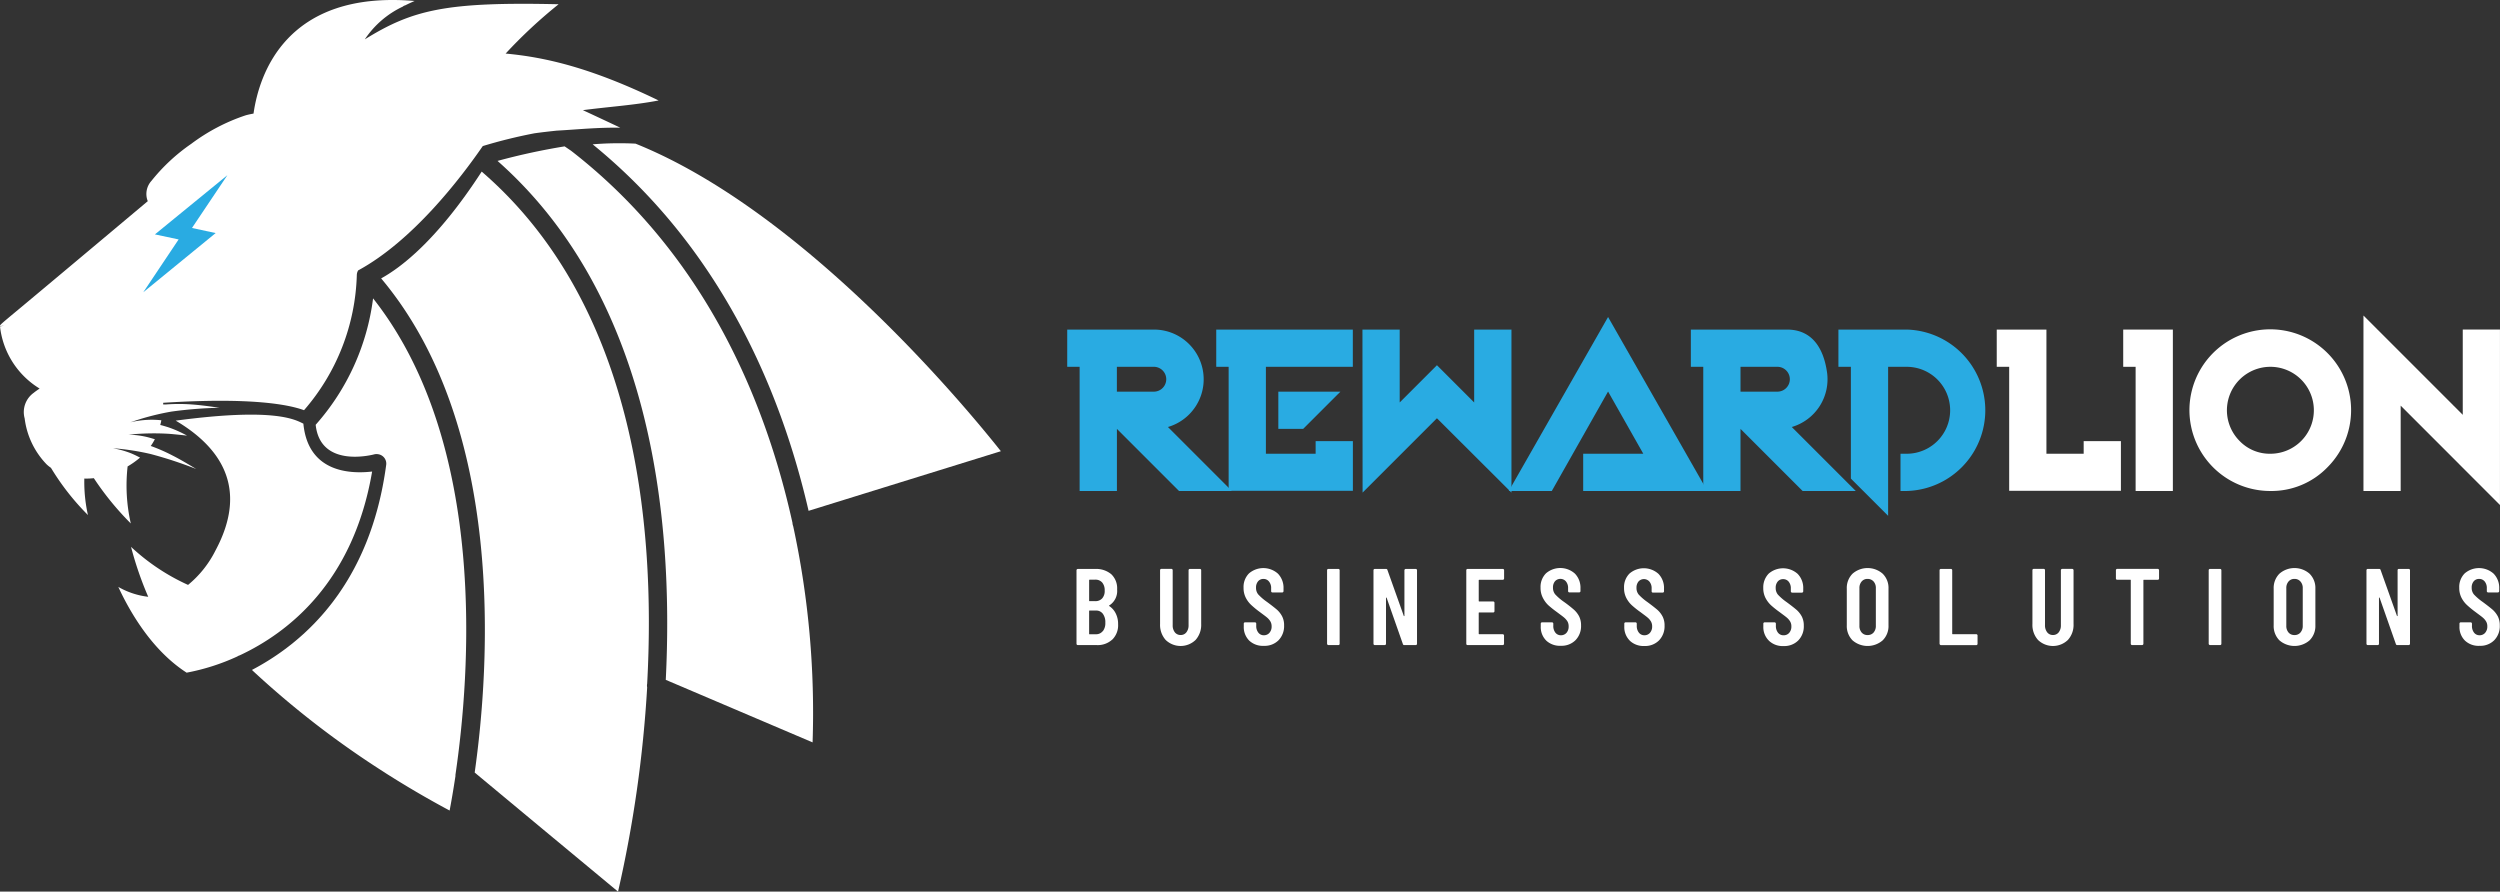 <svg xmlns="http://www.w3.org/2000/svg" width="269.39" height="96.078" viewBox="0 0 269.39 96.078">
  <rect x="0" y="0" width="269.39" height="96.078" fill="#333333" stroke="none"/>
  <g id="logo-light" transform="translate(-63 4414)">
    <g id="logo_final_V" data-name="logo final V" transform="translate(179 -4380)">
      <path id="Path_4289" data-name="Path 4289" d="M96.84,474.276a2.3,2.3,0,0,1-1.636.586H93.139a.143.143,0,0,1-.139-.139V466.8a.131.131,0,0,1,.042-.1.139.139,0,0,1,.1-.042H95a2.529,2.529,0,0,1,1.745.565,2.083,2.083,0,0,1,.632,1.64,1.846,1.846,0,0,1-.843,1.724c-.038.025-.046.046,0,.072a2,2,0,0,1,.687.78,2.491,2.491,0,0,1,.261,1.172,2.171,2.171,0,0,1-.637,1.669Zm-2.479-6.391v2.184c0,.038,0,.059.055.059h.6a.97.97,0,0,0,.75-.3,1.172,1.172,0,0,0,.27-.843,1.265,1.265,0,0,0-.27-.868.953.953,0,0,0-.75-.308h-.6a.068.068,0,0,0-.054.076Zm1.475,5.48a1.4,1.4,0,0,0,.27-.923,1.509,1.509,0,0,0-.27-.957.881.881,0,0,0-.738-.346h-.683c-.038,0-.055.021-.055.059v2.437c0,.042,0,.059.055.059h.691a.906.906,0,0,0,.729-.346Z" transform="translate(-93 -439.349)" fill="#fff"/>
      <path id="Path_4290" data-name="Path 4290" d="M116.069,474.311a2.432,2.432,0,0,1-.6-1.716v-5.8a.131.131,0,0,1,.042-.1.139.139,0,0,1,.1-.042h1.075a.139.139,0,0,1,.1.042.131.131,0,0,1,.042.1v5.932a1.193,1.193,0,0,0,.232.763.771.771,0,0,0,.624.291.754.754,0,0,0,.62-.291,1.193,1.193,0,0,0,.236-.763V466.8a.131.131,0,0,1,.042-.1.139.139,0,0,1,.1-.042h1.079a.156.156,0,0,1,.1.042.143.143,0,0,1,.038.1v5.8a2.42,2.42,0,0,1-.607,1.716A2.323,2.323,0,0,1,116.069,474.311Z" transform="translate(-106.464 -439.355)" fill="#fff"/>
      <path id="Path_4291" data-name="Path 4291" d="M138.622,474.265a2.053,2.053,0,0,1-.594-1.535v-.3a.143.143,0,0,1,.038-.1.156.156,0,0,1,.1-.042h1.067a.156.156,0,0,1,.1.042.143.143,0,0,1,.038.1v.232a1.126,1.126,0,0,0,.232.742.729.729,0,0,0,.59.278.772.772,0,0,0,.6-.261,1.02,1.02,0,0,0,.236-.7,1.05,1.05,0,0,0-.131-.527,1.653,1.653,0,0,0-.363-.422c-.156-.135-.422-.325-.75-.573a10.1,10.1,0,0,1-.94-.767,2.825,2.825,0,0,1-.6-.793,2.3,2.3,0,0,1-.24-1.075,2.07,2.07,0,0,1,.586-1.547,2.365,2.365,0,0,1,3.12.029,2.188,2.188,0,0,1,.6,1.6v.282a.139.139,0,0,1-.042.1.131.131,0,0,1-.1.042h-1.054a.139.139,0,0,1-.1-.042.135.135,0,0,1-.038-.1v-.308a1.083,1.083,0,0,0-.232-.729.742.742,0,0,0-.6-.278.729.729,0,0,0-.573.253,1.02,1.02,0,0,0-.223.7,1.092,1.092,0,0,0,.24.717,5.833,5.833,0,0,0,.944.809c.476.35.843.641,1.079.843a2.529,2.529,0,0,1,.561.734,2.079,2.079,0,0,1,.2.953,2.18,2.18,0,0,1-.6,1.6,2.108,2.108,0,0,1-1.572.6,2.15,2.15,0,0,1-1.579-.557Z" transform="translate(-120.004 -439.229)" fill="#fff"/>
      <path id="Path_4292" data-name="Path 4292" d="M160.458,474.813a.135.135,0,0,1-.038-.1V466.8a.143.143,0,0,1,.038-.1.156.156,0,0,1,.1-.042h1.079a.156.156,0,0,1,.1.042.144.144,0,0,1,.038.1v7.926a.135.135,0,0,1-.038.1.139.139,0,0,1-.1.042h-1.079a.139.139,0,0,1-.1-.055Z" transform="translate(-133.42 -439.355)" fill="#fff"/>
      <path id="Path_4293" data-name="Path 4293" d="M179.735,466.7a.139.139,0,0,1,.1-.042H180.9a.139.139,0,0,1,.1.042.131.131,0,0,1,.042.1v7.926a.122.122,0,0,1-.042.1.126.126,0,0,1-.1.042h-1.231a.148.148,0,0,1-.152-.118l-1.745-4.97a.033.033,0,0,0-.042-.03c-.021,0-.03,0-.03.042v4.937a.143.143,0,0,1-.139.139H176.49a.143.143,0,0,1-.139-.139V466.8a.131.131,0,0,1,.042-.1.139.139,0,0,1,.1-.042h1.21a.148.148,0,0,1,.152.118l1.758,4.937c0,.025,0,.034.042.03s.03,0,.03-.042v-4.9a.131.131,0,0,1,.05-.1Z" transform="translate(-144.35 -439.355)" fill="#fff"/>
      <path id="Path_4294" data-name="Path 4294" d="M204.29,467.794a.135.135,0,0,1-.1.038h-2.529a.055.055,0,0,0-.059.059v2.217a.055.055,0,0,0,.059.059h1.5a.139.139,0,0,1,.1.042.135.135,0,0,1,.038.1v.9a.135.135,0,0,1-.139.143h-1.5a.051.051,0,0,0-.059.059v2.226a.055.055,0,0,0,.059.059h2.529a.143.143,0,0,1,.139.139v.894a.143.143,0,0,1-.139.139H200.4a.139.139,0,0,1-.1-.042.135.135,0,0,1-.038-.1V466.8a.143.143,0,0,1,.038-.1.156.156,0,0,1,.1-.042h3.794a.139.139,0,0,1,.1.042.131.131,0,0,1,.042.1v.889a.139.139,0,0,1-.046.105Z" transform="translate(-158.26 -439.355)" fill="#fff"/>
      <path id="Path_4295" data-name="Path 4295" d="M222.05,474.252a2.04,2.04,0,0,1-.6-1.535v-.3a.131.131,0,0,1,.042-.1.139.139,0,0,1,.1-.042h1.067a.139.139,0,0,1,.1.042.131.131,0,0,1,.042.1v.232a1.147,1.147,0,0,0,.228.742.729.729,0,0,0,.594.278.784.784,0,0,0,.6-.261,1.016,1.016,0,0,0,.232-.7,1.05,1.05,0,0,0-.126-.527,1.765,1.765,0,0,0-.367-.422c-.156-.135-.422-.325-.75-.573a11.39,11.39,0,0,1-.944-.75,2.9,2.9,0,0,1-.6-.818,2.3,2.3,0,0,1-.24-1.075,2.07,2.07,0,0,1,.586-1.547,2.357,2.357,0,0,1,3.115.03,2.171,2.171,0,0,1,.6,1.6v.282a.135.135,0,0,1-.038.1.139.139,0,0,1-.1.042h-1.054a.126.126,0,0,1-.1-.042.122.122,0,0,1-.042-.1V468.6a1.1,1.1,0,0,0-.228-.729.788.788,0,0,0-1.18-.025,1.02,1.02,0,0,0-.219.7,1.092,1.092,0,0,0,.24.717,5.65,5.65,0,0,0,.944.809,13.618,13.618,0,0,1,1.075.843,2.559,2.559,0,0,1,.565.734,2.133,2.133,0,0,1,.2.953,2.163,2.163,0,0,1-.6,1.6,2.108,2.108,0,0,1-1.568.6,2.15,2.15,0,0,1-1.568-.544Z" transform="translate(-171.424 -439.216)" fill="#fff"/>
      <path id="Path_4296" data-name="Path 4296" d="M243.856,474.288a2.053,2.053,0,0,1-.594-1.535v-.3a.144.144,0,0,1,.038-.1.156.156,0,0,1,.1-.042h1.067a.156.156,0,0,1,.1.042.143.143,0,0,1,.038.1v.232a1.147,1.147,0,0,0,.232.742.729.729,0,0,0,.59.278.771.771,0,0,0,.6-.261,1.02,1.02,0,0,0,.236-.7,1.05,1.05,0,0,0-.131-.527,1.653,1.653,0,0,0-.363-.422c-.156-.135-.422-.325-.75-.573a10.111,10.111,0,0,1-.944-.75,2.825,2.825,0,0,1-.6-.793,2.3,2.3,0,0,1-.24-1.075,2.07,2.07,0,0,1,.586-1.547,2.365,2.365,0,0,1,3.12.029,2.171,2.171,0,0,1,.6,1.6v.282a.122.122,0,0,1-.042.1.126.126,0,0,1-.1.042h-1.054a.139.139,0,0,1-.1-.042.135.135,0,0,1-.038-.1v-.308a1.083,1.083,0,0,0-.232-.729.784.784,0,0,0-1.176-.025,1.02,1.02,0,0,0-.223.7,1.092,1.092,0,0,0,.24.717,5.837,5.837,0,0,0,.944.809c.476.35.843.641,1.079.843a2.529,2.529,0,0,1,.561.734,2.078,2.078,0,0,1,.2.953,2.18,2.18,0,0,1-.6,1.6,2.108,2.108,0,0,1-1.572.6,2.15,2.15,0,0,1-1.572-.569Z" transform="translate(-184.234 -439.252)" fill="#fff"/>
      <path id="Path_4297" data-name="Path 4297" d="M280.985,474.294a2.041,2.041,0,0,1-.6-1.535v-.3a.131.131,0,0,1,.042-.1.139.139,0,0,1,.1-.042h1.067a.143.143,0,0,1,.143.143v.232a1.147,1.147,0,0,0,.228.742.729.729,0,0,0,.59.278.772.772,0,0,0,.615-.257,1.02,1.02,0,0,0,.236-.7,1.008,1.008,0,0,0-.131-.527,1.652,1.652,0,0,0-.363-.422c-.156-.135-.422-.325-.75-.573a10.7,10.7,0,0,1-.944-.75,2.911,2.911,0,0,1-.6-.793,2.3,2.3,0,0,1-.24-1.075,2.108,2.108,0,0,1,.586-1.547,2.365,2.365,0,0,1,3.12.029,2.171,2.171,0,0,1,.6,1.6v.282a.143.143,0,0,1-.139.139h-1.058a.143.143,0,0,1-.139-.139v-.308a1.1,1.1,0,0,0-.228-.729.75.75,0,0,0-.607-.278.729.729,0,0,0-.573.253,1.02,1.02,0,0,0-.223.7,1.092,1.092,0,0,0,.24.717,5.835,5.835,0,0,0,.944.809c.476.35.843.641,1.079.843a2.559,2.559,0,0,1,.565.734,2.133,2.133,0,0,1,.2.953,2.163,2.163,0,0,1-.6,1.6,2.108,2.108,0,0,1-1.572.6,2.133,2.133,0,0,1-1.585-.573Z" transform="translate(-206.375 -439.258)" fill="#fff"/>
      <path id="Path_4298" data-name="Path 4298" d="M303.033,474.226a2.184,2.184,0,0,1-.615-1.619v-3.942a2.175,2.175,0,0,1,.615-1.615,2.47,2.47,0,0,1,3.255,0,2.146,2.146,0,0,1,.624,1.615v3.942a2.159,2.159,0,0,1-.624,1.619,2.483,2.483,0,0,1-3.255,0Zm2.272-.843a1.046,1.046,0,0,0,.244-.721v-4.055a1.033,1.033,0,0,0-.244-.721.843.843,0,0,0-.645-.278.8.8,0,0,0-.641.278,1.05,1.05,0,0,0-.24.721v4.055a1.063,1.063,0,0,0,.24.721.8.8,0,0,0,.641.274.818.818,0,0,0,.645-.27Z" transform="translate(-219.415 -439.227)" fill="#fff"/>
      <path id="Path_4299" data-name="Path 4299" d="M325.522,474.813a.122.122,0,0,1-.042-.1V466.8a.131.131,0,0,1,.042-.1.139.139,0,0,1,.1-.042H326.7a.143.143,0,0,1,.143.143v6.834a.051.051,0,0,0,.059.059h2.529a.126.126,0,0,1,.1.042.122.122,0,0,1,.042.1v.894a.122.122,0,0,1-.042.1.126.126,0,0,1-.1.042h-3.794a.126.126,0,0,1-.115-.059Z" transform="translate(-232.48 -439.355)" fill="#fff"/>
      <path id="Path_4300" data-name="Path 4300" d="M347.249,474.311a2.415,2.415,0,0,1-.6-1.716v-5.8a.144.144,0,0,1,.038-.1.156.156,0,0,1,.1-.042h1.079a.156.156,0,0,1,.1.042.143.143,0,0,1,.038.1v5.931a1.193,1.193,0,0,0,.236.763.755.755,0,0,0,.62.291.763.763,0,0,0,.624-.291,1.193,1.193,0,0,0,.232-.763V466.8a.143.143,0,0,1,.143-.143h1.079a.139.139,0,0,1,.1.042.131.131,0,0,1,.042.1v5.8a2.4,2.4,0,0,1-.611,1.716,2.319,2.319,0,0,1-3.217,0Z" transform="translate(-243.643 -439.355)" fill="#fff"/>
      <path id="Path_4301" data-name="Path 4301" d="M373.672,466.7a.144.144,0,0,1,.038.1v.89a.131.131,0,0,1-.139.139h-1.488a.055.055,0,0,0-.059.059v6.838a.143.143,0,0,1-.139.139h-1.079a.131.131,0,0,1-.1-.042.139.139,0,0,1-.042-.1v-6.838a.051.051,0,0,0-.059-.059h-1.4a.135.135,0,0,1-.143-.139v-.89a.131.131,0,0,1,.042-.1.139.139,0,0,1,.1-.042h4.372A.156.156,0,0,1,373.672,466.7Z" transform="translate(-257.06 -439.355)" fill="#fff"/>
      <path id="Path_4302" data-name="Path 4302" d="M392.132,474.813a.122.122,0,0,1-.042-.1V466.8a.131.131,0,0,1,.042-.1.139.139,0,0,1,.1-.042h1.083a.139.139,0,0,1,.1.042.131.131,0,0,1,.042.1v7.926a.122.122,0,0,1-.042.1.126.126,0,0,1-.1.042H392.24a.126.126,0,0,1-.108-.055Z" transform="translate(-270.09 -439.355)" fill="#fff"/>
      <path id="Path_4303" data-name="Path 4303" d="M408.333,474.226a2.184,2.184,0,0,1-.616-1.619v-3.942a2.175,2.175,0,0,1,.615-1.615,2.47,2.47,0,0,1,3.255,0,2.163,2.163,0,0,1,.624,1.615v3.942a2.171,2.171,0,0,1-.624,1.619,2.483,2.483,0,0,1-3.254,0Zm2.268-.843a1.046,1.046,0,0,0,.249-.721v-4.055a1.033,1.033,0,0,0-.249-.721.814.814,0,0,0-.641-.278.8.8,0,0,0-.641.278,1.049,1.049,0,0,0-.24.721v4.055a1.062,1.062,0,0,0,.24.721.8.8,0,0,0,.641.274.81.81,0,0,0,.641-.27Z" transform="translate(-278.715 -439.227)" fill="#fff"/>
      <path id="Path_4304" data-name="Path 4304" d="M434.135,466.7a.139.139,0,0,1,.1-.042H435.3a.156.156,0,0,1,.1.042.148.148,0,0,1,.042.1v7.926a.143.143,0,0,1-.143.139h-1.231a.148.148,0,0,1-.152-.118l-1.745-4.97a.033.033,0,0,0-.042-.03c-.021,0-.03,0-.03.042v4.937a.122.122,0,0,1-.042.1.127.127,0,0,1-.1.042H430.89a.143.143,0,0,1-.139-.139V466.8a.131.131,0,0,1,.042-.1.139.139,0,0,1,.1-.042h1.231a.152.152,0,0,1,.152.118l1.758,4.937c0,.025.021.034.042.03a.038.038,0,0,0,.03-.042v-4.9a.131.131,0,0,1,.034-.1Z" transform="translate(-291.75 -439.355)" fill="#fff"/>
      <path id="Path_4305" data-name="Path 4305" d="M454.626,474.265a2.041,2.041,0,0,1-.6-1.535v-.3a.143.143,0,0,1,.038-.1.156.156,0,0,1,.1-.042h1.067a.156.156,0,0,1,.1.042.148.148,0,0,1,.042.1v.232a1.147,1.147,0,0,0,.228.742.73.73,0,0,0,.59.278.771.771,0,0,0,.6-.261,1.02,1.02,0,0,0,.236-.7,1.008,1.008,0,0,0-.131-.527,1.651,1.651,0,0,0-.363-.422c-.156-.135-.422-.325-.75-.573a10.71,10.71,0,0,1-.94-.767,2.825,2.825,0,0,1-.6-.793,2.3,2.3,0,0,1-.24-1.075,2.07,2.07,0,0,1,.586-1.547,2.365,2.365,0,0,1,3.12.03,2.171,2.171,0,0,1,.6,1.6v.282a.143.143,0,0,1-.139.139h-1.058a.139.139,0,0,1-.1-.042.135.135,0,0,1-.038-.1v-.308a1.1,1.1,0,0,0-.228-.729.75.75,0,0,0-.607-.278.729.729,0,0,0-.573.253,1.02,1.02,0,0,0-.223.7,1.092,1.092,0,0,0,.24.717,5.835,5.835,0,0,0,.944.809c.476.35.843.641,1.079.843a2.635,2.635,0,0,1,.565.734,2.133,2.133,0,0,1,.2.953,2.163,2.163,0,0,1-.6,1.6,2.108,2.108,0,0,1-1.572.6,2.133,2.133,0,0,1-1.573-.555Z" transform="translate(-305.004 -439.229)" fill="#fff"/>
      <path id="Path_4306" data-name="Path 4306" d="M100.867,405.48a5.358,5.358,0,0,1,1.484,10.5l6.893,6.893h-5.7l-6.69-6.69v6.69H92.836v-13.38H91.5V405.48Zm0,4.013H96.85v2.677h4.018a1.339,1.339,0,0,0,0-2.677Z" transform="translate(-92.5 -403.967)" fill="#29abe2"/>
      <path id="Path_4307" data-name="Path 4307" d="M144.307,405.48v4.013H134.94v9.367h5.36V417.5h4.013v5.354H130.926V409.493H129.59V405.48Zm-5.35,10.7H136.28v-4.01h6.69Z" transform="translate(-114.532 -403.967)" fill="#29abe2"/>
      <path id="Path_4308" data-name="Path 4308" d="M167.68,405.48h4.013v7.854l4.013-4.013,4.013,4.013V405.48h4.018v17.567l-8.031-8.01-8.01,8.01Z" transform="translate(-136.868 -403.967)" fill="#29abe2"/>
      <path id="Path_4309" data-name="Path 4309" d="M213.319,410.3l-6.062,10.716H202.62l10.7-18.747,10.7,18.747H210.638V417h6.475Z" transform="translate(-156.04 -402.11)" fill="#29abe2"/>
      <path id="Path_4310" data-name="Path 4310" d="M260.573,405.48c2.667,0,3.931,1.956,4.31,4.6a5.358,5.358,0,0,1-3.8,5.9l6.893,6.893H262.25l-6.69-6.69v6.69h-4.013V409.493H250.21V405.48Zm-1,4.013H255.56v2.677h4.013a1.339,1.339,0,0,0,0-2.677Z" transform="translate(-184.01 -403.967)" fill="#29abe2"/>
      <path id="Path_4311" data-name="Path 4311" d="M295.656,405.48a8.7,8.7,0,0,1,0,17.394h-.666v-4.013h.666a4.684,4.684,0,1,0,0-9.368h-2v16.058l-4.013-4.013V409.493H288.3V405.48Z" transform="translate(-206.2 -403.967)" fill="#29abe2"/>
      <path id="Path_4312" data-name="Path 4312" d="M330.9,409.493h-1.34V405.48h5.354v13.381h4.013V417.5h4.013v5.354H330.9Z" transform="translate(-230.399 -403.967)" fill="#fff"/>
      <path id="Path_4313" data-name="Path 4313" d="M369.83,422.874h-4.013V409.493H364.48V405.48h5.35Z" transform="translate(-251.691 -403.967)" fill="#fff"/>
      <path id="Path_4314" data-name="Path 4314" d="M389.032,422.838a8.71,8.71,0,1,1,6.146-2.551,8.389,8.389,0,0,1-6.147,2.551Zm0-4.013a4.684,4.684,0,1,0-3.314-1.374,4.5,4.5,0,0,0,3.314,1.374Z" transform="translate(-260.384 -403.931)" fill="#fff"/>
      <path id="Path_4315" data-name="Path 4315" d="M428.8,411.6v9.2h-4.01V401.89l10.7,10.7V403.4H439.5v18.907Z" transform="translate(-286.113 -401.89)" fill="#fff"/>
    </g>
    <g id="logo_final_H_send_3_" data-name="logo final H send (3)" transform="translate(62.99 -4413.996)">
      <path id="Path_4282" data-name="Path 4282" d="M97.871,40.361C90.7,36.89,85.778,35.712,81.385,35.308a52.669,52.669,0,0,1,5.709-5.314c-12.114-.276-15.713.579-20.884,3.784a10.086,10.086,0,0,1,4.1-3.533.543.543,0,0,1,.246-.128c.348-.174.691-.333,1.024-.476C57.7,28.458,54.813,37.6,54.219,41.774c-.276.051-.558.108-.85.189a20.607,20.607,0,0,0-5.862,3.072,19.967,19.967,0,0,0-4.29,3.993,2.1,2.1,0,0,0-.394,2.186c-5.494,4.608-10.987,9.216-13.649,11.433s-2.5,2.048-1.92,1.987h.061l-.415.072a9,9,0,0,0,4.27,6.7c-.23.154-.451.307-.64.461a2.551,2.551,0,0,0-.973,2.754,8.646,8.646,0,0,0,2.37,4.956,4.136,4.136,0,0,0,.466.374,26.74,26.74,0,0,0,3.983,5.084,16.317,16.317,0,0,1-.389-3.932,7.124,7.124,0,0,0,1.024-.041,31.088,31.088,0,0,0,3.983,4.879,18.431,18.431,0,0,1-.343-6.144,9.318,9.318,0,0,0,1.341-.952c-.287-.148-.614-.312-.942-.451a9.911,9.911,0,0,0-1.746-.512l-.22-.046a26.944,26.944,0,0,1,4.034.62,44.192,44.192,0,0,1,4.925,1.618c-.85-.512-1.7-1.024-2.56-1.459a19.188,19.188,0,0,0-2.34-1.024,3.785,3.785,0,0,0,.215-.323q.1-.164.23-.4c-.282-.087-.589-.179-.891-.251a9.726,9.726,0,0,0-1.812-.241h-.169a27.086,27.086,0,0,1,4.29-.1c.625.041,2.048.2,2.048.2A12.642,12.642,0,0,0,45.1,75.6c-.118-.041-.8-.251-.932-.266.046-.169.087-.338.118-.512-.3-.031-.635-.051-.963-.056a10.241,10.241,0,0,0-1.818.159c-.256.046-.445.092-.573.123l.271-.092a27.268,27.268,0,0,1,4.178-1.07,44.16,44.16,0,0,1,5.171-.41c-.983-.143-1.961-.282-2.934-.353a18.685,18.685,0,0,0-2.882,0h-.251v-.184c9.6-.614,13.619.22,15.175.8a23.188,23.188,0,0,0,5.69-14.593,1.024,1.024,0,0,1,.143-.471c5.872-3.185,11.018-9.9,13.429-13.4A54.778,54.778,0,0,1,84.488,43.9c.8-.113,1.6-.2,2.4-.287,2.1-.113,4.357-.353,6.855-.317-1.464-.691-2.8-1.316-4.034-1.889C92.511,41.037,95.27,40.868,97.871,40.361Z" transform="translate(-26.89 -29.54)" fill="#fff"/>
      <path id="Path_4283" data-name="Path 4283" d="M79.15,122.937c-2.376.276-6.9.1-7.408-5.161-.829-.389-2.954-1.771-13.757-.323,4.669,2.754,7.966,7.132,4.285,13.993a11.366,11.366,0,0,1-2.954,3.707,22.645,22.645,0,0,1-6.144-4.1,36.866,36.866,0,0,0,1.853,5.381,8.422,8.422,0,0,1-3.225-1.065c1.316,2.842,3.7,6.881,7.362,9.241a23.33,23.33,0,0,0,5.463-1.746.865.865,0,0,1,.251-.118C70.1,140.308,77.123,134.861,79.15,122.937Z" transform="translate(-39.042 -72.13)" fill="#fff"/>
      <path id="Path_4284" data-name="Path 4284" d="M86.791,105.954c.512,4.8,6.338,3.179,6.359,3.174a1.086,1.086,0,0,1,.389,0,1.024,1.024,0,0,1,.855,1.111c-1.71,12.881-8.76,19.138-14.474,22.133a98.574,98.574,0,0,0,14.336,11.069l.107.072c2.1,1.336,4.4,2.693,6.861,4.009.164-.86.389-2.13.63-3.727a.751.751,0,0,1,0-.138c1.572-10.68,3.533-35.593-8.878-51.326A25.292,25.292,0,0,1,86.791,105.954Z" transform="translate(-52.765 -60.185)" fill="#fff"/>
      <path id="Path_4285" data-name="Path 4285" d="M117.954,65.65c-4.884,7.542-8.847,10.419-10.834,11.509C120.59,93.195,118.814,119,117.2,130.406l8.54,7.1a1.08,1.08,0,0,1,.123.1l6.784,5.632a133.118,133.118,0,0,0,3.138-22.015.891.891,0,0,1,0-.384C136.754,103.132,134.317,79.771,117.954,65.65Z" transform="translate(-66.039 -47.164)" fill="#fff"/>
      <path id="Path_4286" data-name="Path 4286" d="M163.445,101.176a.937.937,0,0,1-.046-.266c-2.913-13.184-9.431-28.9-23.853-40.093l-.7-.476a70.731,70.731,0,0,0-7.229,1.567c16.419,14.52,19.025,38.015,18.129,55.919l15.82,6.738a95.046,95.046,0,0,0-2.089-23.29.747.747,0,0,1-.032-.1Z" transform="translate(-77.995 -44.573)" fill="#fff"/>
      <path id="Path_4287" data-name="Path 4287" d="M151.63,59.8C165.418,71.023,171.9,86.275,174.9,99.294l20.72-6.425c-4.009-5.058-21.345-25.891-39.366-33.141a35.425,35.425,0,0,0-4.619.072Z" transform="translate(-87.76 -44.253)" fill="#fff"/>
      <path id="Path_4288" data-name="Path 4288" d="M37.963,43.1l-7.8,6.379,3.809-5.693-2.555-.543,7.808-6.379-3.814,5.688Z" transform="translate(-14.714 -17.99)" fill="#29abe2"/>
    </g>
  </g>
</svg>
